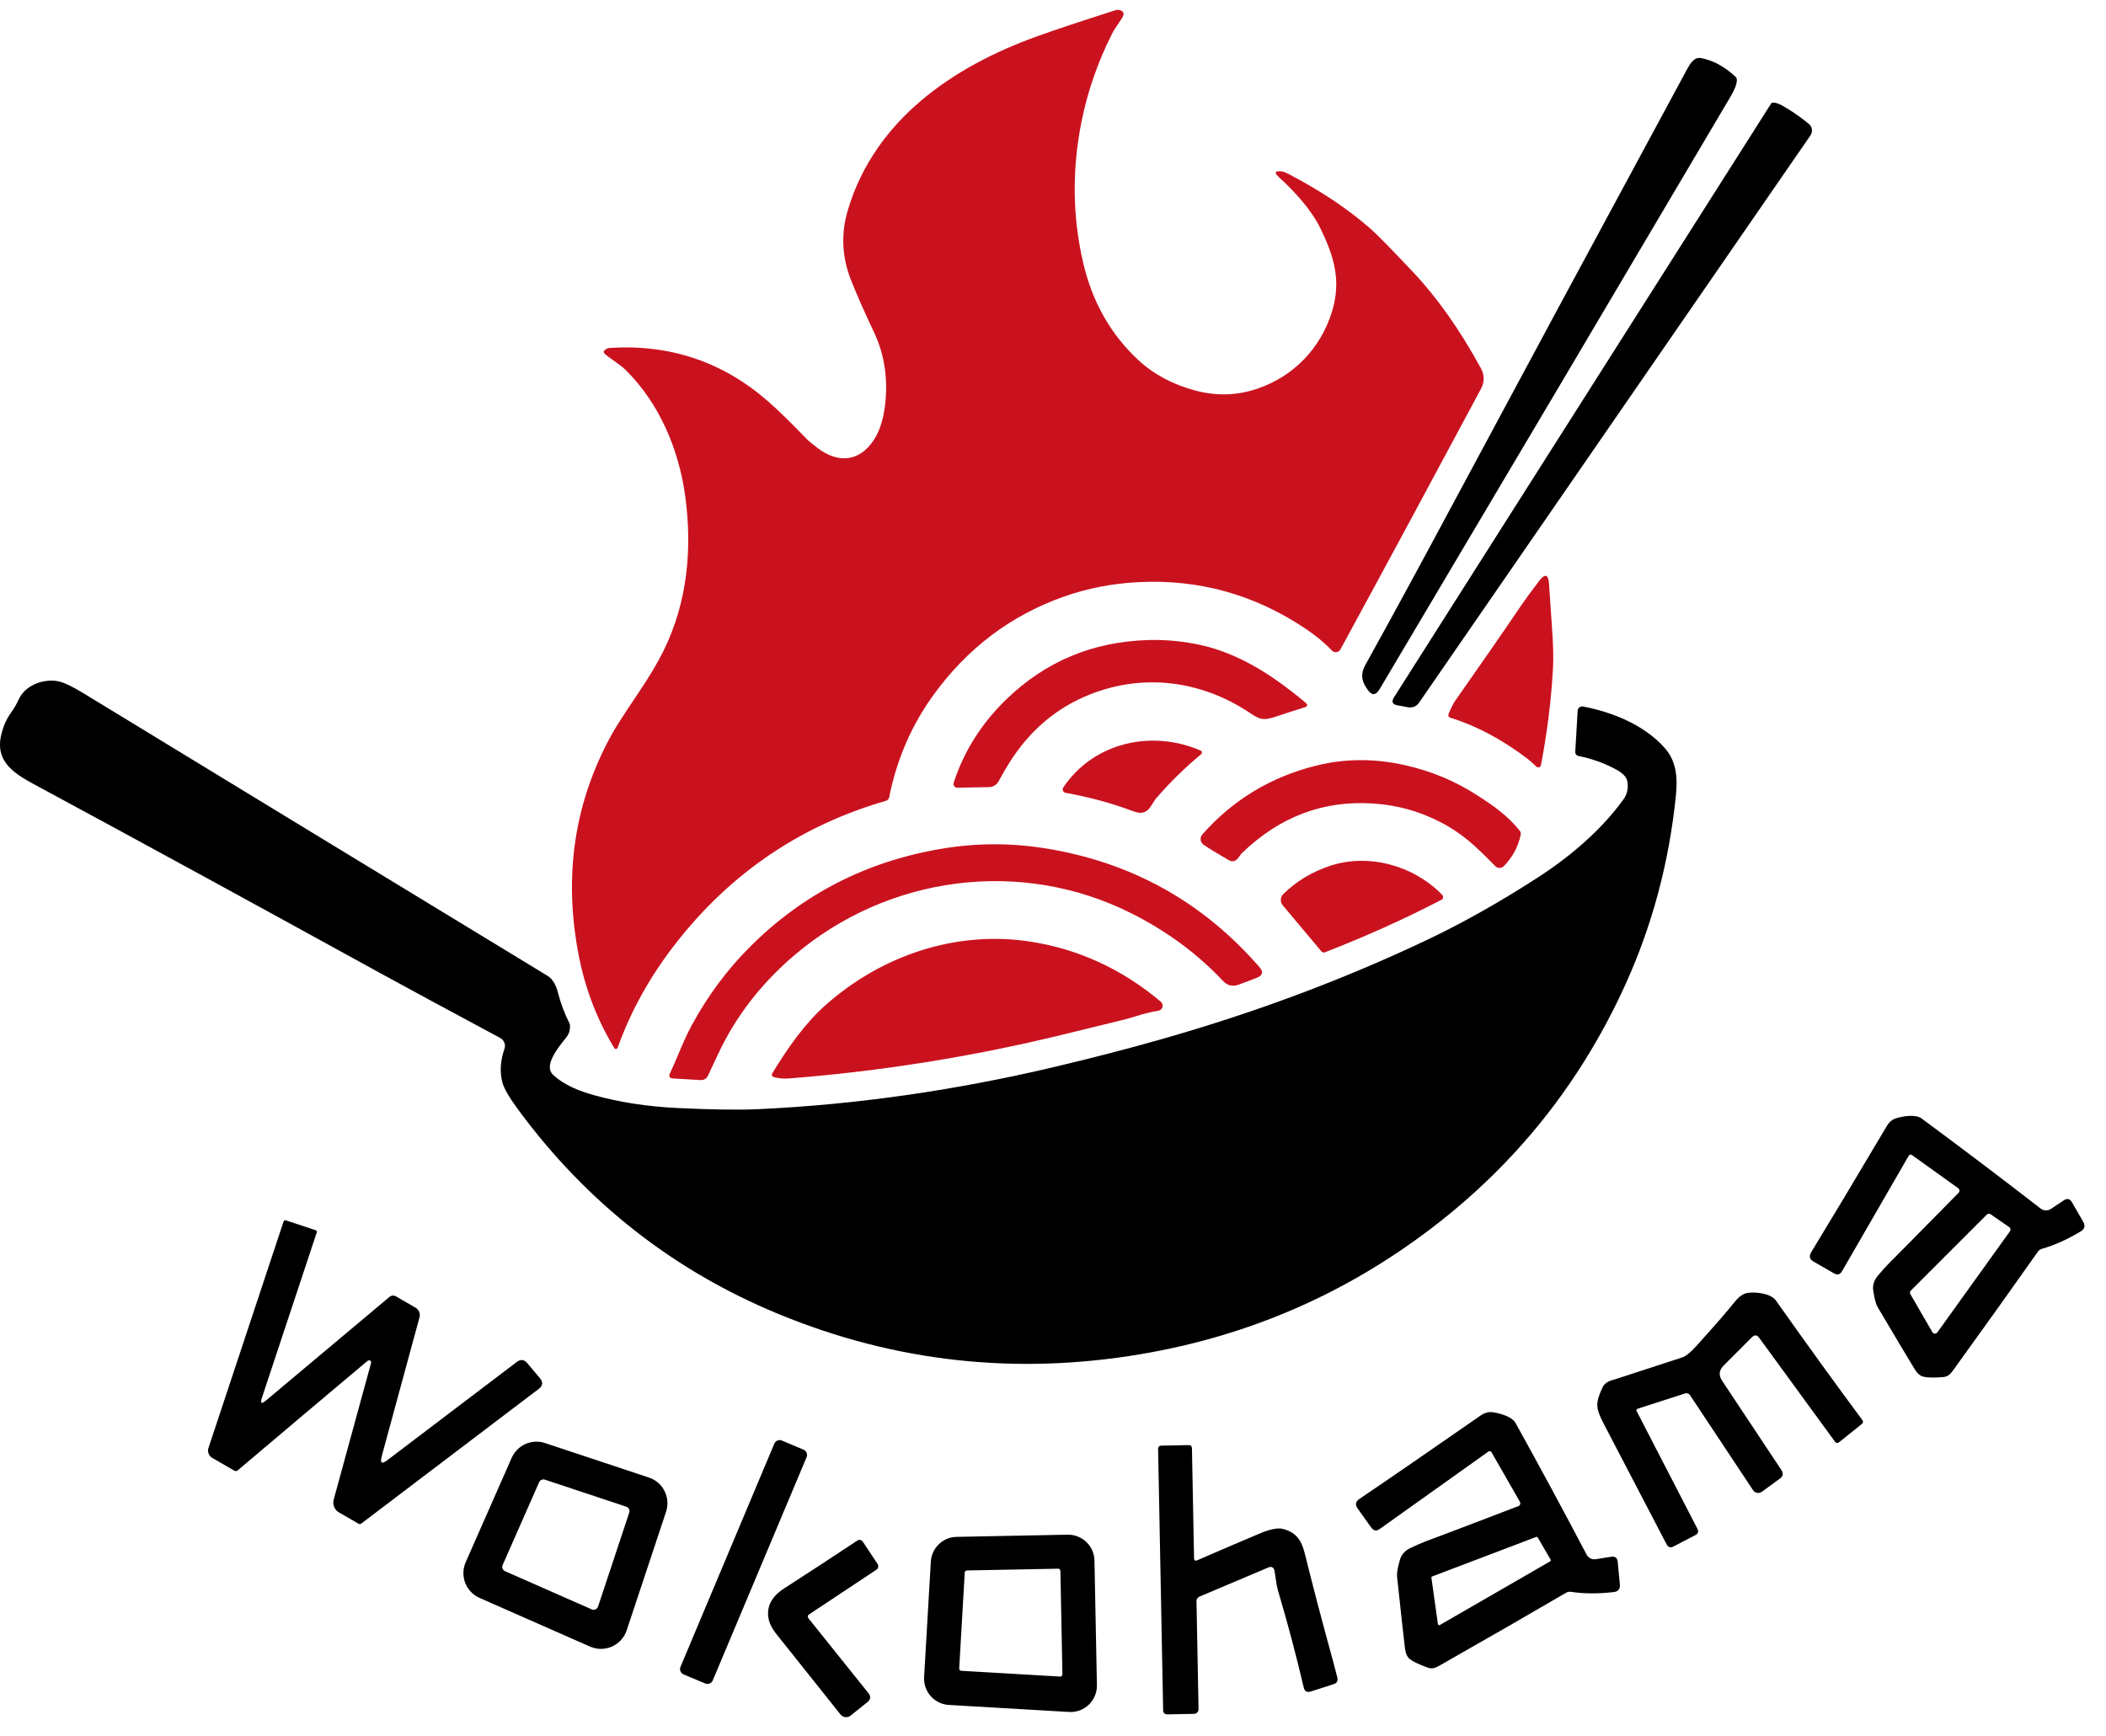 <svg xmlns="http://www.w3.org/2000/svg" width="74" height="61" viewBox="0 0 74 61" fill="none"><path fill-rule="evenodd" clip-rule="evenodd" d="M50.774 18.225C53.304 13.507 56.145 8.232 59.297 2.401C59.403 2.204 59.511 2.087 59.621 2.049C59.661 2.035 59.707 2.031 59.754 2.039C60.181 2.113 60.59 2.332 60.98 2.696C60.995 2.71 61.007 2.726 61.016 2.745C61.024 2.764 61.028 2.784 61.029 2.804C61.031 2.944 60.959 3.137 60.814 3.383C57.187 9.528 53.075 16.472 48.478 24.215C48.34 24.447 48.197 24.45 48.048 24.226L47.995 24.146C47.831 23.898 47.821 23.645 47.965 23.386C48.828 21.828 49.765 20.108 50.774 18.225ZM48.982 24.505L62.235 3.636C62.242 3.625 62.258 3.616 62.279 3.611C62.301 3.606 62.327 3.605 62.355 3.608C62.44 3.618 62.562 3.67 62.72 3.765C63.031 3.95 63.311 4.148 63.562 4.358C63.619 4.406 63.657 4.473 63.666 4.547C63.676 4.621 63.658 4.696 63.616 4.757L49.869 24.684C49.771 24.827 49.636 24.883 49.464 24.852L49.107 24.787C48.925 24.755 48.884 24.661 48.982 24.505ZM13.324 34.177C14.213 34.665 15.63 35.431 17.574 36.474C17.642 36.51 17.694 36.569 17.721 36.641C17.749 36.712 17.75 36.791 17.724 36.862C17.581 37.272 17.557 37.663 17.652 38.037C17.705 38.244 17.893 38.567 18.216 39.006C20.625 42.269 23.675 44.661 27.366 46.181C31.45 47.863 35.694 48.331 40.096 47.585C43.879 46.944 47.286 45.465 50.317 43.147C53.295 40.873 55.561 38.019 57.118 34.587C58.058 32.512 58.648 30.306 58.886 27.968C58.95 27.342 58.918 26.759 58.485 26.274C57.772 25.474 56.653 25.023 55.624 24.828C55.602 24.823 55.579 24.824 55.557 24.829C55.535 24.834 55.514 24.844 55.497 24.858C55.479 24.872 55.464 24.89 55.453 24.91C55.443 24.93 55.437 24.952 55.435 24.975L55.351 26.423C55.349 26.456 55.359 26.488 55.38 26.515C55.4 26.541 55.429 26.559 55.462 26.566C55.928 26.657 56.371 26.817 56.792 27.044C57.025 27.171 57.155 27.31 57.181 27.461C57.222 27.698 57.177 27.907 57.045 28.09C56.286 29.148 55.192 30.087 54.054 30.824C52.704 31.698 51.394 32.437 50.124 33.038C47.205 34.423 44.102 35.583 40.815 36.518C39.616 36.859 38.358 37.185 37.041 37.496C33.513 38.329 30.036 38.823 26.61 38.979C25.946 39.009 25.008 38.995 23.795 38.937C22.745 38.886 21.772 38.736 20.876 38.487C20.383 38.349 19.825 38.143 19.426 37.76C19.108 37.454 19.584 36.852 19.827 36.544C19.846 36.52 19.864 36.498 19.88 36.478C19.953 36.385 19.996 36.306 20.008 36.241C20.036 36.104 20.037 36.011 20.011 35.961C19.839 35.624 19.706 35.274 19.613 34.91C19.547 34.65 19.442 34.414 19.235 34.289C13.797 30.982 8.36 27.671 2.925 24.357C2.528 24.115 2.231 23.976 2.034 23.939C1.522 23.844 0.887 24.077 0.658 24.578C0.583 24.744 0.49 24.904 0.378 25.058C0.227 25.268 0.116 25.52 0.045 25.815C-0.195 26.811 0.569 27.223 1.309 27.622C1.333 27.635 1.357 27.648 1.38 27.66C4.817 29.515 8.798 31.687 13.324 34.177Z" fill="black"></path><path fill-rule="evenodd" clip-rule="evenodd" d="M21.54 12.655C21.692 12.762 21.86 12.88 21.985 13.003C23.17 14.172 23.852 15.797 24.075 17.422C24.331 19.283 24.156 21.163 23.315 22.87C23.109 23.287 22.82 23.772 22.448 24.326C21.966 25.043 21.659 25.517 21.528 25.75C20.191 28.136 19.791 30.735 20.329 33.545C20.556 34.73 20.974 35.824 21.583 36.829C21.589 36.84 21.599 36.849 21.61 36.854C21.621 36.86 21.634 36.862 21.647 36.861C21.659 36.86 21.671 36.855 21.681 36.847C21.691 36.839 21.699 36.829 21.703 36.817C22.166 35.525 22.845 34.304 23.742 33.155C25.672 30.68 28.133 29.01 31.126 28.143C31.156 28.134 31.182 28.118 31.203 28.095C31.224 28.073 31.238 28.045 31.244 28.015C31.511 26.68 32.033 25.477 32.811 24.407C33.997 22.774 35.517 21.629 37.371 20.97C38.196 20.676 39.068 20.506 39.987 20.458C42.121 20.346 44.085 20.893 45.878 22.096C46.247 22.345 46.554 22.599 46.798 22.86C46.818 22.882 46.843 22.899 46.871 22.909C46.899 22.919 46.929 22.923 46.958 22.919C46.988 22.915 47.016 22.904 47.041 22.888C47.065 22.871 47.085 22.849 47.099 22.822C48.69 19.897 50.335 16.846 52.036 13.668C52.168 13.425 52.166 13.18 52.031 12.933C51.295 11.586 50.498 10.457 49.638 9.546C48.89 8.753 48.398 8.251 48.16 8.041C47.389 7.363 46.446 6.73 45.33 6.142C45.191 6.069 45.094 6.029 45.036 6.023C44.796 5.997 44.764 6.065 44.939 6.226C45.465 6.709 46.072 7.354 46.4 8.032C46.872 9.007 47.141 9.862 46.799 10.963C46.399 12.247 45.456 13.221 44.193 13.655C43.477 13.901 42.75 13.924 42.009 13.726C41.211 13.514 40.541 13.156 40 12.655C39.022 11.748 38.374 10.599 38.054 9.208C37.686 7.605 37.667 5.97 37.996 4.303C38.207 3.237 38.566 2.199 39.073 1.189C39.133 1.07 39.209 0.959 39.285 0.847L39.285 0.847C39.335 0.773 39.385 0.7 39.431 0.623C39.523 0.473 39.484 0.381 39.313 0.348C39.28 0.341 39.245 0.343 39.213 0.353C38.029 0.731 37.104 1.039 36.437 1.278C33.477 2.341 30.741 4.216 29.795 7.369C29.542 8.211 29.581 9.042 29.91 9.863C30.114 10.375 30.381 10.978 30.71 11.674C31.084 12.468 31.212 13.335 31.094 14.277C31.032 14.764 30.902 15.16 30.703 15.463C30.198 16.233 29.448 16.284 28.751 15.761C28.544 15.605 28.404 15.49 28.332 15.414C27.802 14.86 27.355 14.425 26.993 14.108C25.407 12.717 23.549 12.091 21.421 12.227C21.35 12.232 21.283 12.265 21.234 12.32C21.199 12.358 21.212 12.404 21.276 12.459C21.345 12.518 21.439 12.584 21.54 12.655ZM50.96 25.221C51.871 25.502 52.777 25.983 53.676 26.666C53.749 26.721 53.85 26.812 53.982 26.938C53.994 26.951 54.01 26.96 54.027 26.964C54.045 26.968 54.063 26.967 54.08 26.962C54.097 26.956 54.112 26.947 54.124 26.933C54.135 26.92 54.143 26.904 54.146 26.886C54.364 25.748 54.505 24.619 54.568 23.499C54.59 23.127 54.577 22.632 54.531 22.013C54.508 21.712 54.475 21.217 54.43 20.526C54.408 20.178 54.291 20.142 54.078 20.419C53.808 20.773 53.591 21.07 53.427 21.311C52.764 22.288 51.996 23.396 51.125 24.636C51.06 24.729 50.985 24.881 50.898 25.091C50.893 25.104 50.891 25.117 50.891 25.131C50.891 25.145 50.895 25.158 50.9 25.17C50.906 25.183 50.914 25.193 50.925 25.202C50.935 25.211 50.947 25.218 50.96 25.221ZM45.87 24.689C45.962 24.767 45.951 24.824 45.835 24.86C45.491 24.964 45.157 25.072 44.834 25.182C44.361 25.346 44.243 25.268 43.872 25.023C42.173 23.905 40.166 23.663 38.299 24.403C37.121 24.87 36.174 25.674 35.458 26.817C35.358 26.976 35.234 27.189 35.087 27.458C35.054 27.518 35.006 27.569 34.947 27.604C34.888 27.64 34.821 27.659 34.752 27.66L33.638 27.682C33.617 27.682 33.596 27.678 33.577 27.669C33.558 27.66 33.542 27.646 33.529 27.629C33.516 27.613 33.508 27.593 33.505 27.572C33.501 27.552 33.503 27.53 33.509 27.51C33.873 26.389 34.5 25.401 35.392 24.546C36.756 23.238 38.4 22.553 40.325 22.493C40.969 22.472 41.614 22.536 42.26 22.684C42.84 22.817 43.435 23.055 44.045 23.396C44.602 23.707 45.211 24.139 45.87 24.689ZM40.123 28.561C40.247 28.543 40.347 28.473 40.425 28.352C40.538 28.176 40.597 28.085 40.602 28.08C41.094 27.508 41.629 26.982 42.208 26.502C42.217 26.494 42.225 26.483 42.229 26.471C42.234 26.46 42.235 26.447 42.233 26.435C42.232 26.422 42.227 26.411 42.219 26.401C42.212 26.391 42.202 26.383 42.19 26.378C40.483 25.633 38.432 26.08 37.361 27.672C37.35 27.689 37.343 27.709 37.341 27.729C37.339 27.749 37.342 27.769 37.35 27.788C37.358 27.807 37.371 27.823 37.387 27.836C37.403 27.849 37.422 27.858 37.442 27.861C38.259 28.007 39.04 28.218 39.786 28.496C39.931 28.551 40.043 28.572 40.123 28.561ZM43.509 30.148C43.426 30.262 43.311 30.303 43.182 30.23C42.766 29.989 42.469 29.808 42.292 29.686C42.263 29.666 42.239 29.641 42.222 29.611C42.204 29.582 42.192 29.549 42.188 29.515C42.184 29.48 42.187 29.445 42.197 29.412C42.208 29.379 42.225 29.349 42.248 29.323C43.318 28.111 44.648 27.306 46.236 26.908C47.244 26.656 48.277 26.647 49.337 26.882C50.277 27.09 51.136 27.447 51.914 27.952C52.523 28.346 52.973 28.666 53.396 29.186C53.413 29.207 53.425 29.232 53.432 29.258C53.438 29.284 53.439 29.312 53.433 29.339C53.347 29.754 53.15 30.12 52.843 30.436C52.823 30.456 52.8 30.472 52.774 30.483C52.748 30.494 52.72 30.5 52.692 30.5C52.663 30.5 52.635 30.495 52.609 30.484C52.583 30.473 52.56 30.457 52.54 30.437C52.202 30.091 51.922 29.821 51.699 29.627C51.234 29.22 50.693 28.892 50.074 28.644C49.504 28.415 48.894 28.279 48.243 28.236C46.491 28.12 44.952 28.705 43.627 29.991C43.621 29.997 43.582 30.049 43.509 30.148ZM27.893 33.585C31.191 30.768 35.872 30.141 39.759 32.098C40.998 32.72 42.069 33.511 42.972 34.47C43.13 34.638 43.318 34.681 43.534 34.6L44.157 34.363C44.37 34.282 44.402 34.155 44.252 33.983C42.249 31.681 39.737 30.291 36.716 29.81C35.505 29.617 34.295 29.623 33.086 29.826C30.447 30.27 28.201 31.421 26.348 33.278C25.552 34.075 24.875 34.985 24.318 36.007C24.13 36.35 23.978 36.71 23.827 37.067L23.827 37.067C23.734 37.286 23.642 37.503 23.542 37.716C23.489 37.831 23.525 37.892 23.652 37.899L24.623 37.956C24.674 37.959 24.724 37.947 24.769 37.921C24.813 37.895 24.848 37.857 24.871 37.811C24.948 37.651 25.07 37.392 25.237 37.033C25.858 35.697 26.784 34.531 27.893 33.585ZM50.649 31.621C49.36 32.291 47.997 32.905 46.558 33.464C46.507 33.484 46.464 33.473 46.43 33.431L45.073 31.814C45.026 31.758 45.001 31.685 45.005 31.612C45.009 31.538 45.04 31.469 45.093 31.418C45.555 30.964 46.109 30.632 46.752 30.421C48.107 29.979 49.684 30.421 50.677 31.448C50.689 31.461 50.698 31.476 50.703 31.492C50.708 31.508 50.709 31.526 50.706 31.542C50.703 31.559 50.697 31.575 50.687 31.589C50.677 31.602 50.664 31.613 50.649 31.621ZM29.02 35.31C28.279 35.965 27.693 36.81 27.148 37.698C27.098 37.779 27.119 37.832 27.211 37.856C27.372 37.898 27.543 37.912 27.726 37.898C30.961 37.644 34.155 37.134 37.309 36.367C38.529 36.07 39.262 35.891 39.509 35.828C39.612 35.802 39.73 35.767 39.856 35.728C40.118 35.65 40.416 35.56 40.698 35.519C40.733 35.514 40.765 35.499 40.792 35.476C40.818 35.453 40.837 35.423 40.847 35.39C40.856 35.356 40.856 35.321 40.846 35.287C40.836 35.254 40.816 35.224 40.789 35.202C39.426 34.055 37.896 33.351 36.2 33.089C33.599 32.687 30.983 33.573 29.02 35.31Z" fill="#CA121F"></path><path fill-rule="evenodd" clip-rule="evenodd" d="M67.18 40.589C67.171 40.583 67.161 40.578 67.151 40.576C67.141 40.574 67.13 40.574 67.119 40.576C67.109 40.578 67.099 40.583 67.09 40.589C67.081 40.596 67.074 40.604 67.069 40.613L64.726 44.67C64.656 44.791 64.561 44.816 64.439 44.746L63.724 44.334C63.585 44.253 63.557 44.143 63.641 44.006C64.291 42.94 65.176 41.463 66.296 39.574C66.38 39.431 66.489 39.339 66.62 39.299C66.861 39.225 67.304 39.145 67.525 39.308C68.97 40.377 70.363 41.431 71.703 42.469C71.754 42.509 71.817 42.532 71.882 42.534C71.947 42.537 72.011 42.519 72.065 42.483L72.519 42.181C72.638 42.103 72.732 42.125 72.803 42.248L73.199 42.935C73.281 43.077 73.251 43.189 73.112 43.273C72.637 43.559 72.182 43.763 71.747 43.885C71.692 43.901 71.643 43.935 71.609 43.982C70.774 45.169 69.788 46.55 68.649 48.125C68.538 48.279 68.463 48.378 68.265 48.394C67.948 48.419 67.719 48.413 67.578 48.378C67.467 48.349 67.365 48.259 67.273 48.108C66.995 47.651 66.561 46.924 65.972 45.926C65.915 45.831 65.865 45.641 65.822 45.357C65.793 45.172 65.845 44.998 65.978 44.836C66.137 44.646 66.267 44.501 66.368 44.4C66.785 43.983 67.602 43.156 68.819 41.919C68.83 41.908 68.838 41.895 68.844 41.88C68.849 41.865 68.851 41.85 68.85 41.834C68.849 41.819 68.844 41.804 68.836 41.79C68.829 41.776 68.818 41.765 68.806 41.755L67.18 40.589ZM69.944 42.67C69.924 42.657 69.9 42.65 69.876 42.653C69.852 42.655 69.829 42.665 69.812 42.682L67.142 45.352C67.126 45.368 67.116 45.389 67.113 45.412C67.11 45.435 67.115 45.458 67.126 45.478L67.899 46.815C67.908 46.83 67.92 46.842 67.935 46.851C67.95 46.86 67.966 46.865 67.984 46.866C68.001 46.867 68.018 46.864 68.034 46.856C68.049 46.849 68.063 46.838 68.073 46.824L70.625 43.269C70.633 43.258 70.639 43.245 70.642 43.231C70.645 43.218 70.645 43.204 70.643 43.19C70.641 43.176 70.636 43.163 70.628 43.151C70.621 43.14 70.611 43.13 70.599 43.122L69.944 42.67ZM13.614 51.31L18.158 47.862C18.295 47.758 18.418 47.772 18.528 47.904L18.971 48.431C19.09 48.572 19.076 48.699 18.928 48.81L12.695 53.54C12.663 53.563 12.631 53.565 12.597 53.545L11.91 53.149C11.834 53.105 11.774 53.037 11.741 52.955C11.707 52.874 11.702 52.784 11.725 52.699L13.04 47.893C13.043 47.884 13.043 47.874 13.042 47.865C13.041 47.856 13.037 47.847 13.032 47.838C13.027 47.83 13.02 47.823 13.012 47.817C13.004 47.811 12.995 47.807 12.985 47.804C12.96 47.798 12.921 47.817 12.869 47.861C11.657 48.879 10.151 50.149 8.349 51.673C8.334 51.686 8.315 51.694 8.295 51.696C8.275 51.698 8.256 51.693 8.238 51.684L7.456 51.231C7.398 51.197 7.352 51.144 7.329 51.081C7.305 51.018 7.303 50.948 7.325 50.884L9.963 42.929C9.969 42.912 9.982 42.898 9.998 42.89C10.014 42.882 10.032 42.88 10.049 42.886L11.093 43.231C11.108 43.237 11.12 43.248 11.127 43.263C11.134 43.277 11.135 43.294 11.13 43.309L9.203 49.12C9.137 49.319 9.184 49.351 9.346 49.216L13.688 45.573C13.719 45.547 13.756 45.532 13.796 45.528C13.835 45.525 13.875 45.533 13.909 45.553L14.598 45.952C14.656 45.985 14.702 46.037 14.728 46.099C14.753 46.161 14.758 46.23 14.74 46.295L13.413 51.175C13.347 51.416 13.414 51.462 13.614 51.31ZM59.64 53.717L57.51 49.593C57.488 49.549 57.5 49.519 57.547 49.504L59.212 48.967C59.243 48.957 59.276 48.957 59.307 48.968C59.338 48.979 59.364 48.999 59.382 49.026L61.598 52.367C61.615 52.391 61.636 52.412 61.66 52.428C61.685 52.445 61.713 52.456 61.742 52.461C61.77 52.466 61.8 52.465 61.829 52.459C61.857 52.453 61.884 52.44 61.908 52.423L62.539 51.962C62.654 51.879 62.672 51.778 62.594 51.659L60.511 48.521C60.383 48.329 60.401 48.151 60.564 47.988L61.557 46.994C61.651 46.9 61.737 46.907 61.815 47.014L64.472 50.656C64.516 50.718 64.568 50.725 64.627 50.678L65.416 50.045C65.469 50.002 65.476 49.953 65.436 49.898C64.511 48.654 63.5 47.256 62.403 45.704C62.213 45.435 61.64 45.391 61.384 45.439C61.241 45.465 61.094 45.573 60.943 45.763C60.684 46.089 60.236 46.604 59.599 47.307C59.398 47.529 59.237 47.659 59.118 47.699C57.525 48.219 56.724 48.48 56.716 48.482C56.506 48.527 56.368 48.623 56.302 48.77C56.062 49.299 56.058 49.471 56.349 50.029C57.082 51.438 57.823 52.858 58.571 54.29C58.59 54.327 58.623 54.354 58.662 54.367C58.701 54.379 58.744 54.376 58.78 54.357L59.565 53.95C59.669 53.897 59.694 53.819 59.64 53.717ZM52.409 51.035C52.404 51.026 52.397 51.018 52.389 51.012C52.38 51.005 52.37 51.001 52.36 50.999C52.349 50.996 52.338 50.996 52.328 50.998C52.317 51.001 52.307 51.005 52.298 51.011L48.477 53.733C48.363 53.814 48.266 53.798 48.184 53.683L47.704 53.01C47.611 52.878 47.631 52.767 47.764 52.676C48.8 51.976 50.221 50.998 52.026 49.743C52.163 49.648 52.3 49.61 52.436 49.627C52.687 49.661 53.125 49.772 53.257 50.013C54.129 51.587 54.959 53.127 55.749 54.63C55.779 54.688 55.827 54.735 55.885 54.764C55.943 54.793 56.009 54.803 56.073 54.792L56.611 54.707C56.752 54.685 56.83 54.745 56.843 54.886L56.918 55.678C56.933 55.839 56.86 55.93 56.698 55.948C56.147 56.011 55.647 56.008 55.2 55.939C55.143 55.93 55.085 55.94 55.035 55.968C53.78 56.703 52.307 57.551 50.615 58.512C50.449 58.606 50.339 58.666 50.153 58.598C49.853 58.489 49.647 58.389 49.532 58.298C49.444 58.225 49.389 58.101 49.367 57.925C49.304 57.393 49.211 56.55 49.089 55.397C49.077 55.286 49.111 55.092 49.189 54.815C49.24 54.634 49.36 54.497 49.548 54.405C49.773 54.298 49.952 54.22 50.086 54.17C50.639 53.963 51.727 53.55 53.35 52.929C53.364 52.924 53.377 52.915 53.388 52.904C53.399 52.893 53.408 52.88 53.413 52.865C53.418 52.85 53.42 52.835 53.419 52.819C53.418 52.804 53.413 52.789 53.406 52.775L52.409 51.035ZM54.034 54.03C54.029 54.021 54.02 54.014 54.01 54.01C54 54.007 53.989 54.007 53.979 54.01L50.325 55.399C50.316 55.403 50.308 55.41 50.303 55.419C50.297 55.428 50.295 55.438 50.297 55.449L50.525 57.072C50.526 57.08 50.529 57.087 50.533 57.093C50.537 57.099 50.543 57.104 50.55 57.107C50.557 57.111 50.564 57.112 50.572 57.112C50.579 57.112 50.587 57.109 50.593 57.106L54.468 54.869C54.478 54.863 54.486 54.853 54.489 54.841C54.492 54.83 54.49 54.818 54.484 54.807L54.034 54.03ZM27.473 50.623L28.234 50.943C28.337 50.986 28.385 51.105 28.342 51.208L25.045 59.051C25.001 59.154 24.883 59.203 24.78 59.16L24.019 58.84C23.916 58.797 23.868 58.678 23.911 58.575L27.208 50.732C27.251 50.629 27.37 50.58 27.473 50.623ZM19.151 50.711L22.8 51.922C22.919 51.961 23.029 52.024 23.123 52.105C23.218 52.187 23.295 52.287 23.351 52.399C23.407 52.511 23.441 52.633 23.45 52.757C23.459 52.882 23.443 53.007 23.404 53.126L22.02 57.292C21.979 57.418 21.911 57.533 21.822 57.632C21.733 57.73 21.624 57.808 21.503 57.862C21.382 57.916 21.251 57.944 21.118 57.944C20.986 57.945 20.855 57.917 20.733 57.864L16.851 56.153C16.737 56.103 16.633 56.03 16.547 55.94C16.46 55.849 16.392 55.743 16.347 55.626C16.302 55.51 16.28 55.385 16.283 55.26C16.286 55.135 16.313 55.011 16.364 54.897L17.979 51.231C18.075 51.014 18.248 50.84 18.465 50.744C18.681 50.648 18.926 50.636 19.151 50.711ZM17.662 54.996C17.653 55.016 17.648 55.037 17.647 55.059C17.647 55.081 17.651 55.102 17.658 55.123C17.666 55.143 17.678 55.162 17.693 55.177C17.708 55.193 17.726 55.206 17.746 55.214L20.791 56.555C20.812 56.565 20.834 56.569 20.857 56.57C20.88 56.57 20.903 56.565 20.924 56.556C20.945 56.547 20.964 56.533 20.98 56.516C20.995 56.499 21.007 56.479 21.014 56.457L22.11 53.156C22.117 53.135 22.12 53.113 22.118 53.092C22.117 53.07 22.111 53.049 22.101 53.029C22.091 53.01 22.078 52.993 22.062 52.978C22.045 52.964 22.026 52.953 22.006 52.947L19.146 51.997C19.107 51.984 19.065 51.986 19.027 52.003C18.99 52.019 18.96 52.049 18.944 52.087L17.662 54.996ZM41.966 54.809C41.96 54.8 41.957 54.789 41.957 54.778L41.882 50.897C41.881 50.821 41.842 50.782 41.764 50.783L40.793 50.802C40.766 50.803 40.74 50.814 40.722 50.834C40.703 50.853 40.692 50.88 40.693 50.907L40.87 60.091C40.871 60.196 40.925 60.247 41.029 60.245L41.959 60.227C41.979 60.226 42 60.222 42.019 60.214C42.038 60.205 42.055 60.193 42.069 60.178C42.084 60.163 42.095 60.146 42.103 60.127C42.111 60.107 42.114 60.087 42.114 60.066L42.042 56.269C42.041 56.234 42.05 56.201 42.069 56.172C42.088 56.144 42.114 56.121 42.146 56.108L44.589 55.074C44.608 55.066 44.628 55.062 44.648 55.063C44.668 55.063 44.687 55.069 44.705 55.078C44.723 55.087 44.739 55.1 44.751 55.116C44.763 55.132 44.771 55.151 44.775 55.17C44.793 55.252 44.806 55.344 44.82 55.44C44.843 55.6 44.868 55.771 44.915 55.928C45.244 57.033 45.542 58.156 45.809 59.298C45.842 59.438 45.926 59.485 46.063 59.44L46.862 59.183C46.977 59.146 47.02 59.068 46.991 58.951C46.955 58.806 46.909 58.63 46.853 58.422C46.435 56.898 46.102 55.631 45.855 54.621C45.734 54.124 45.547 53.852 45.082 53.729C44.902 53.681 44.628 53.736 44.26 53.891C43.52 54.204 42.784 54.52 42.051 54.838C42.041 54.842 42.03 54.844 42.019 54.843C42.008 54.842 41.997 54.839 41.988 54.833C41.979 54.827 41.971 54.819 41.966 54.809ZM33.612 54.008L37.514 53.931C37.636 53.929 37.757 53.95 37.87 53.995C37.983 54.039 38.086 54.105 38.174 54.19C38.261 54.274 38.332 54.375 38.38 54.486C38.429 54.598 38.455 54.718 38.457 54.839L38.543 59.218C38.546 59.346 38.522 59.472 38.473 59.59C38.424 59.708 38.352 59.815 38.26 59.904C38.168 59.992 38.059 60.061 37.939 60.105C37.819 60.149 37.691 60.168 37.564 60.161L33.342 59.914C33.221 59.907 33.102 59.877 32.992 59.824C32.883 59.771 32.785 59.697 32.704 59.606C32.623 59.515 32.561 59.409 32.521 59.294C32.481 59.18 32.464 59.058 32.471 58.937L32.707 54.878C32.721 54.646 32.822 54.427 32.989 54.266C33.157 54.104 33.38 54.012 33.612 54.008ZM33.977 55.188C33.957 55.188 33.938 55.196 33.923 55.21C33.909 55.224 33.9 55.242 33.899 55.263L33.704 58.631C33.703 58.642 33.705 58.652 33.708 58.662C33.712 58.672 33.717 58.681 33.724 58.688C33.731 58.696 33.739 58.702 33.749 58.707C33.758 58.711 33.768 58.714 33.779 58.714L37.246 58.917C37.257 58.917 37.268 58.916 37.279 58.912C37.289 58.908 37.298 58.903 37.306 58.895C37.314 58.887 37.321 58.878 37.325 58.868C37.329 58.858 37.331 58.847 37.331 58.836L37.26 55.204C37.26 55.193 37.258 55.183 37.253 55.173C37.249 55.164 37.243 55.155 37.236 55.148C37.228 55.141 37.219 55.135 37.21 55.131C37.2 55.128 37.19 55.126 37.179 55.126L33.977 55.188ZM28.396 56.764C28.402 56.754 28.41 56.745 28.42 56.739L30.794 55.163C30.81 55.153 30.824 55.139 30.835 55.123C30.846 55.107 30.854 55.089 30.858 55.069C30.861 55.05 30.861 55.03 30.858 55.011C30.854 54.992 30.846 54.974 30.835 54.957L30.326 54.191C30.269 54.104 30.197 54.09 30.111 54.147C29.287 54.694 28.436 55.251 27.555 55.818C27.126 56.094 26.941 56.434 26.998 56.836C27.04 57.131 27.213 57.344 27.415 57.593C27.44 57.623 27.464 57.653 27.489 57.684C28.18 58.549 28.861 59.403 29.532 60.248C29.553 60.274 29.578 60.296 29.608 60.312C29.637 60.328 29.669 60.339 29.702 60.342C29.735 60.346 29.769 60.343 29.801 60.334C29.833 60.325 29.863 60.309 29.89 60.288L30.476 59.818C30.596 59.722 30.608 59.614 30.512 59.495L28.401 56.862C28.394 56.853 28.389 56.842 28.386 56.831C28.383 56.819 28.382 56.808 28.384 56.796C28.386 56.785 28.39 56.773 28.396 56.764Z" fill="black"></path></svg>